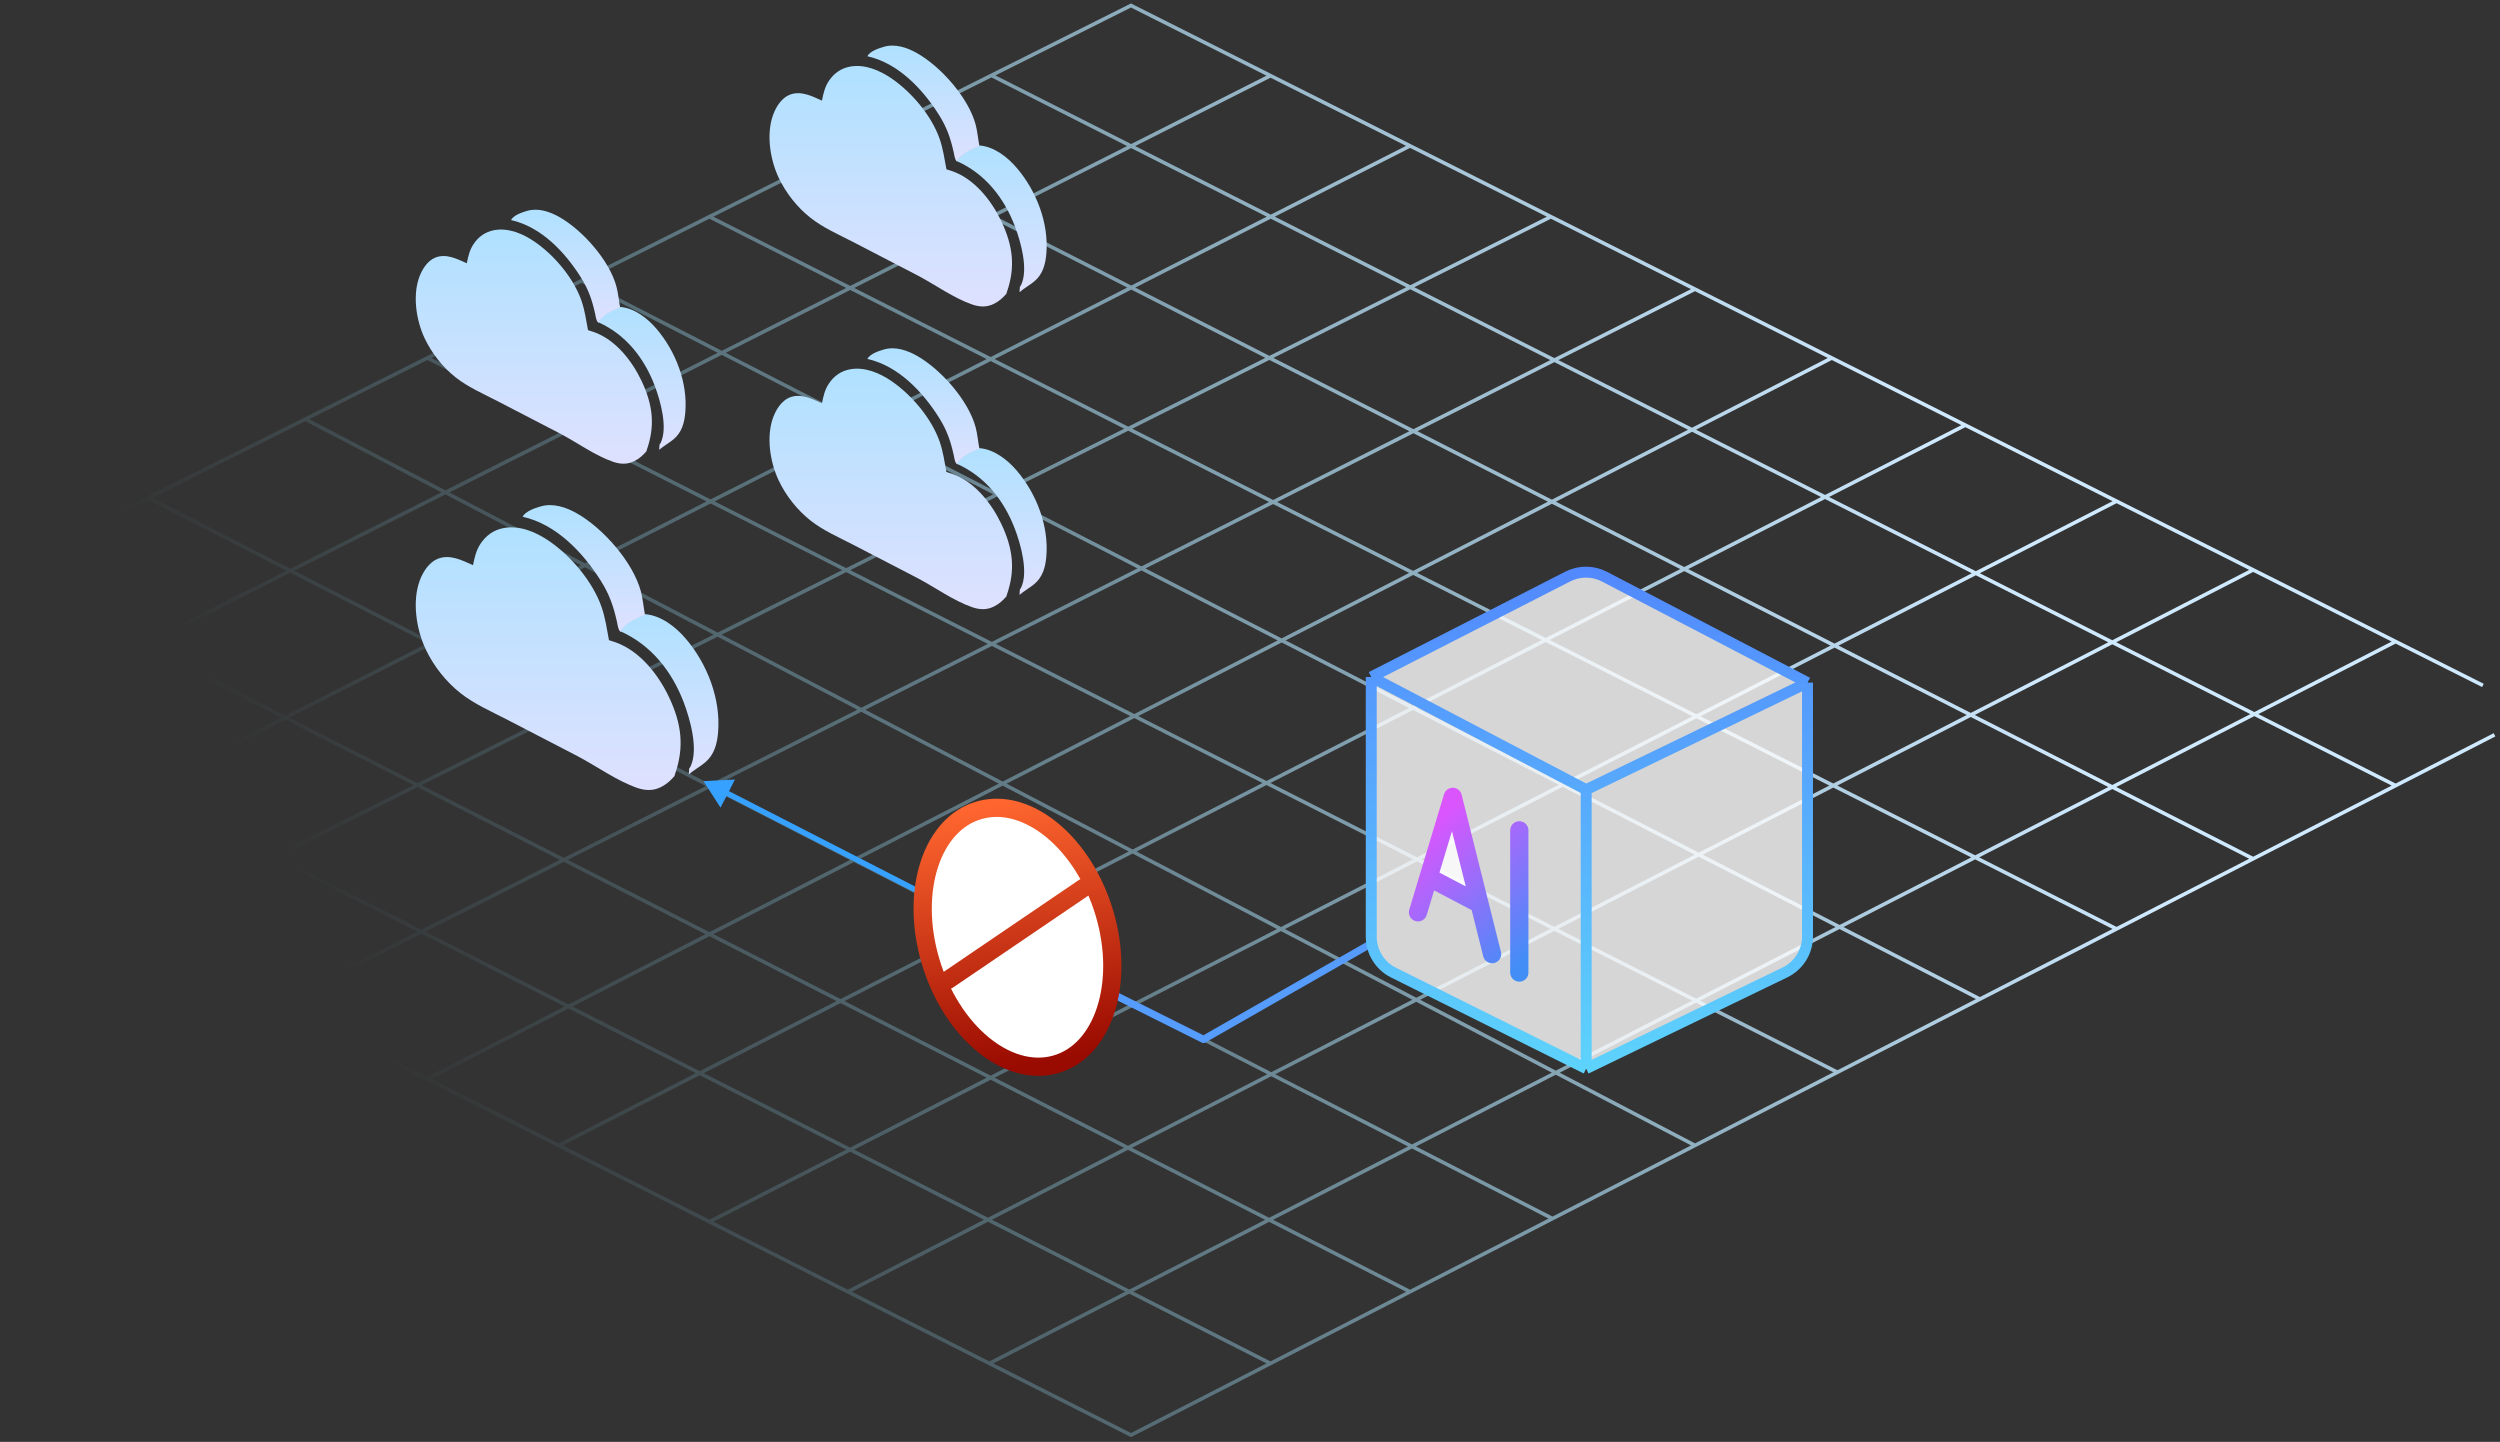 <svg width="456" height="263" viewBox="0 0 456 263" fill="none" xmlns="http://www.w3.org/2000/svg">
<rect x="0" y="0" width="456" height="263" fill="#333333" stroke="none"/>
<g clip-path="url(#clip0_896_33394)">
<path d="M452.879 125.02L436.97 117.019M436.97 117.019L410.985 103.95M436.97 117.019L180.46 248.688M455 134.03L436.97 143.29M436.97 143.29L410.985 156.635M436.97 143.29L180.833 13.753M257.197 235.615L0 104.35L27.046 90.8M257.197 235.615L231.742 248.688M257.197 235.615L283.182 222.27M27.046 90.8L283.182 222.27M27.046 90.8L55.682 76.454M231.742 248.688L206.288 261.76L180.46 248.688M231.742 248.688L0 130.85L231.742 13.802M283.182 222.27L309.167 208.925M180.46 248.688L154.632 235.615M231.742 13.802L206.288 1L180.833 13.753M231.742 13.802L257.197 26.604M55.682 76.454L309.167 208.925M55.682 76.454L77.954 65.295M309.167 208.925L335.151 195.58M77.954 65.295L335.151 195.58M77.954 65.295L106.061 51.214M335.151 195.58L361.136 182.235M106.061 51.214L361.136 182.235M106.061 51.214L129.394 39.524M361.136 182.235L386.061 169.435M386.061 169.435L129.394 39.524M386.061 169.435L410.985 156.635M129.394 39.524L155.379 26.505M155.379 26.505L410.985 156.635M155.379 26.505L180.833 13.753M257.197 26.604L0 157.35L23.877 169.435M257.197 26.604L282.885 39.524M23.877 169.435L282.885 39.524M23.877 169.435L77.954 196.806M282.885 39.524L309.167 52.742M77.954 196.806L334.126 65.295M77.954 196.806L101.899 208.925M309.167 52.742L52.5 182.235M309.167 52.742L334.126 65.295M334.126 65.295L358.485 77.546M101.899 208.925L358.485 77.546M101.899 208.925L129.394 222.841M358.485 77.546L386.061 91.415M129.394 222.841L386.061 91.415M129.394 222.841L154.632 235.615M386.061 91.415L410.985 103.95M154.632 235.615L410.985 103.95" stroke="url(#paint0_linear_896_33394)" stroke-width="0.665"/>
<path d="M85.144 48.024C85.4 46.771 85.641 45.635 86.353 44.554C87.255 43.184 88.529 42.272 90.156 41.978C92.769 41.506 95.421 42.651 97.533 44.1C101.113 46.556 104.615 50.715 106.049 54.815C106.654 56.546 106.918 58.419 107.255 60.219C107.625 60.328 107.992 60.446 108.356 60.575C112.286 61.985 115.263 65.787 116.999 69.434C119.068 73.78 119.557 77.612 117.949 82.139L117.93 82.289C117.28 83.047 116.624 83.636 115.731 84.092C114.455 84.743 113.163 84.693 111.836 84.235C108.57 83.11 105.283 80.736 102.206 79.106L90.686 73.134C88.153 71.826 85.347 70.599 83.105 68.83C80.742 66.964 78.736 64.418 77.453 61.698C75.929 58.465 75.222 53.935 76.486 50.511C76.992 49.137 77.958 47.585 79.367 47.001C81.35 46.179 83.355 47.214 85.144 48.024Z" fill="url(#paint1_linear_896_33394)"/>
<path d="M113.143 55.987C115.748 56.205 118.112 58.062 119.743 59.973C123.266 64.1 125.467 69.825 124.995 75.253C124.832 77.133 124.359 78.875 122.858 80.127C122.025 80.821 121.045 81.339 120.234 82.048L120.3 81.064C120.404 80.95 120.442 80.921 120.517 80.762C121.841 77.988 120.461 73.075 119.403 70.302C117.488 65.285 114.125 61.005 109.133 58.78C109.776 57.301 111.764 56.617 113.143 55.987Z" fill="url(#paint2_linear_896_33394)"/>
<path d="M93.207 40.138C93.701 39.233 95.208 38.738 96.147 38.463C98.148 37.877 100.268 38.592 102.018 39.581C106.269 41.984 111.174 47.508 112.447 52.294C112.778 53.538 112.861 54.824 113.114 56.085C111.752 56.716 109.788 57.401 109.152 58.883C108.725 58.498 108.67 57.751 108.549 57.206C107.989 54.693 107.32 52.763 105.941 50.574C103.023 45.942 98.684 41.358 93.207 40.138Z" fill="url(#paint3_linear_896_33394)"/>
<path d="M149.921 73.566C150.184 72.28 150.431 71.114 151.163 70.003C152.089 68.596 153.397 67.659 155.069 67.357C157.752 66.873 160.476 68.049 162.645 69.537C166.321 72.059 169.919 76.331 171.391 80.541C172.012 82.319 172.284 84.242 172.63 86.091C173.01 86.203 173.387 86.325 173.76 86.457C177.797 87.905 180.854 91.81 182.637 95.556C184.761 100.019 185.264 103.954 183.613 108.604L183.593 108.758C182.925 109.536 182.252 110.141 181.334 110.61C180.024 111.278 178.697 111.227 177.335 110.757C173.98 109.601 170.604 107.162 167.444 105.489L155.613 99.356C153.011 98.013 150.13 96.752 147.827 94.935C145.4 93.019 143.34 90.404 142.022 87.611C140.457 84.29 139.731 79.638 141.029 76.121C141.549 74.71 142.541 73.116 143.988 72.516C146.025 71.672 148.084 72.734 149.921 73.566Z" fill="url(#paint4_linear_896_33394)"/>
<path d="M178.676 81.744C181.351 81.968 183.78 83.875 185.455 85.837C189.073 90.075 191.333 95.956 190.849 101.53C190.681 103.461 190.195 105.25 188.653 106.535C187.798 107.248 186.791 107.78 185.959 108.508L186.027 107.498C186.134 107.38 186.172 107.351 186.25 107.188C187.609 104.339 186.192 99.293 185.105 96.445C183.139 91.292 179.685 86.897 174.558 84.611C175.219 83.093 177.26 82.391 178.676 81.744Z" fill="url(#paint5_linear_896_33394)"/>
<path d="M158.2 65.467C158.707 64.538 160.255 64.029 161.22 63.747C163.275 63.145 165.452 63.88 167.249 64.895C171.615 67.362 176.653 73.036 177.96 77.951C178.3 79.229 178.385 80.55 178.645 81.844C177.246 82.493 175.229 83.197 174.576 84.718C174.137 84.323 174.082 83.556 173.957 82.996C173.382 80.415 172.695 78.433 171.279 76.185C168.281 71.428 163.825 66.719 158.2 65.467Z" fill="url(#paint6_linear_896_33394)"/>
<path d="M149.921 18.354C150.184 17.067 150.431 15.901 151.163 14.79C152.089 13.384 153.397 12.447 155.069 12.145C157.752 11.66 160.476 12.837 162.645 14.325C166.321 16.846 169.919 21.118 171.391 25.329C172.012 27.107 172.284 29.03 172.63 30.879C173.01 30.991 173.387 31.113 173.76 31.245C177.797 32.693 180.854 36.598 182.637 40.343C184.761 44.806 185.264 48.742 183.613 53.392L183.593 53.546C182.925 54.324 182.252 54.929 181.334 55.397C180.024 56.066 178.697 56.014 177.335 55.544C173.98 54.388 170.604 51.95 167.444 50.277L155.613 44.143C153.011 42.8 150.13 41.54 147.827 39.722C145.4 37.806 143.34 35.192 142.022 32.398C140.457 29.078 139.731 24.426 141.029 20.908C141.549 19.498 142.541 17.903 143.988 17.304C146.025 16.46 148.084 17.522 149.921 18.354Z" fill="url(#paint7_linear_896_33394)"/>
<path d="M178.676 26.532C181.351 26.756 183.78 28.663 185.455 30.625C189.073 34.863 191.333 40.743 190.849 46.318C190.681 48.249 190.195 50.038 188.653 51.324C187.798 52.036 186.791 52.569 185.959 53.297L186.027 52.286C186.134 52.169 186.172 52.139 186.25 51.976C187.609 49.127 186.192 44.081 185.105 41.233C183.139 36.08 179.685 31.685 174.558 29.399C175.219 27.881 177.26 27.179 178.676 26.532Z" fill="url(#paint8_linear_896_33394)"/>
<path d="M158.2 10.255C158.707 9.326 160.255 8.817 161.22 8.535C163.275 7.933 165.452 8.668 167.249 9.683C171.615 12.15 176.653 17.824 177.96 22.739C178.3 24.017 178.385 25.338 178.645 26.633C177.246 27.281 175.229 27.985 174.576 29.506C174.137 29.111 174.082 28.344 173.957 27.784C173.382 25.203 172.695 23.221 171.279 20.973C168.281 16.216 163.825 11.508 158.2 10.255Z" fill="url(#paint9_linear_896_33394)"/>
<path d="M86.276 103.093C86.564 101.688 86.834 100.414 87.632 99.201C88.644 97.665 90.073 96.641 91.898 96.312C94.829 95.783 97.803 97.067 100.173 98.692C104.187 101.446 108.116 106.112 109.724 110.71C110.402 112.652 110.699 114.752 111.077 116.771C111.492 116.893 111.903 117.027 112.311 117.171C116.72 118.752 120.059 123.017 122.006 127.108C124.326 131.982 124.875 136.279 123.071 141.358L123.05 141.526C122.321 142.376 121.586 143.036 120.583 143.548C119.152 144.279 117.703 144.222 116.215 143.709C112.552 142.446 108.865 139.783 105.413 137.956L92.493 131.258C89.651 129.791 86.504 128.414 83.99 126.429C81.339 124.337 79.089 121.482 77.65 118.431C75.94 114.805 75.147 109.724 76.565 105.882C77.133 104.342 78.217 102.601 79.797 101.946C82.021 101.024 84.27 102.184 86.276 103.093Z" fill="url(#paint10_linear_896_33394)"/>
<path d="M117.68 112.025C120.602 112.269 123.254 114.352 125.083 116.495C129.035 121.124 131.503 127.546 130.974 133.634C130.791 135.743 130.261 137.696 128.577 139.1C127.643 139.879 126.543 140.46 125.634 141.255L125.708 140.152C125.825 140.023 125.867 139.991 125.952 139.813C127.436 136.701 125.888 131.191 124.702 128.081C122.554 122.453 118.782 117.653 113.183 115.157C113.905 113.499 116.134 112.732 117.68 112.025Z" fill="url(#paint11_linear_896_33394)"/>
<path d="M95.319 94.249C95.873 93.235 97.563 92.679 98.617 92.371C100.862 91.713 103.239 92.516 105.202 93.625C109.97 96.319 115.472 102.516 116.899 107.883C117.27 109.279 117.363 110.721 117.648 112.135C116.12 112.844 113.917 113.612 113.204 115.274C112.724 114.842 112.664 114.005 112.527 113.393C111.899 110.575 111.149 108.41 109.602 105.955C106.329 100.759 101.462 95.617 95.319 94.249Z" fill="url(#paint12_linear_896_33394)"/>
<path d="M128.301 142.473L131.427 147.312L134.054 142.185L128.301 142.473ZM167.886 162.762L168.114 162.318L132.524 144.077L132.297 144.521L132.069 144.965L167.659 163.206L167.886 162.762Z" fill="#36A1FF"/>
<path d="M202.888 181.271L219.518 189.586L249.785 172.291" stroke="#559CFD" stroke-width="1.33" stroke-linecap="round" stroke-linejoin="round"/>
<path d="M201.465 166.615C205.252 179.432 201.216 191.768 192.45 194.167C183.683 196.566 173.507 188.121 169.719 175.304C165.932 162.487 169.968 150.151 178.735 147.752C187.501 145.353 197.678 153.798 201.465 166.615Z" fill="white"/>
<path d="M172.918 178.738L197.655 161.932M201.465 166.615C205.252 179.432 201.216 191.768 192.45 194.167C183.683 196.566 173.507 188.121 169.719 175.304C165.932 162.487 169.968 150.151 178.735 147.752C187.501 145.353 197.678 153.798 201.465 166.615Z" stroke="url(#paint13_linear_896_33394)" stroke-width="3.326" stroke-linecap="round" stroke-linejoin="round"/>
<path d="M250.117 123.482L285.954 105.162C288.065 104.083 290.568 104.093 292.67 105.19L329.691 124.51V170.792C329.691 173.599 328.086 176.158 325.56 177.38L289.319 194.908L254.172 177.401C251.688 176.164 250.117 173.627 250.117 170.851V123.482Z" fill="white" fill-opacity="0.8"/>
<path d="M250.117 123.482L285.954 105.162C288.065 104.083 290.568 104.093 292.67 105.19L329.691 124.51M250.117 123.482L289.319 144.036M250.117 123.482V170.851C250.117 173.627 251.688 176.164 254.172 177.401L289.319 194.908M329.691 124.51L289.319 144.036M329.691 124.51V170.792C329.691 173.599 328.086 176.158 325.56 177.38L289.319 194.908M289.319 144.036V194.908" stroke="url(#paint14_linear_896_33394)" stroke-width="1.996"/>
<path d="M264.985 145.35L260.572 159.997L269.868 164.88L264.985 145.35Z" fill="white" fill-opacity="0.8"/>
<path d="M258.641 166.405L260.572 159.997M260.572 159.997L264.985 145.35L269.868 164.88M260.572 159.997L269.868 164.88M269.868 164.88L272.157 174.034M277.122 151.453V177.391" stroke="url(#paint15_linear_896_33394)" stroke-width="3.326" stroke-linecap="round" stroke-linejoin="round"/>
</g>
<defs>
<linearGradient id="paint0_linear_896_33394" x1="343.636" y1="65.66" x2="72.18" y2="196.691" gradientUnits="userSpaceOnUse">
<stop stop-color="#CFE9FF"/>
<stop offset="1" stop-color="#8AE2FF" stop-opacity="0"/>
</linearGradient>
<linearGradient id="paint1_linear_896_33394" x1="97.369" y1="41.87" x2="97.369" y2="84.58" gradientUnits="userSpaceOnUse">
<stop stop-color="#AFE1FF"/>
<stop offset="1" stop-color="#DEE1FF"/>
</linearGradient>
<linearGradient id="paint2_linear_896_33394" x1="117.096" y1="55.987" x2="117.096" y2="82.048" gradientUnits="userSpaceOnUse">
<stop stop-color="#AFE1FF"/>
<stop offset="1" stop-color="#DEE1FF"/>
</linearGradient>
<linearGradient id="paint3_linear_896_33394" x1="103.161" y1="38.252" x2="103.161" y2="58.883" gradientUnits="userSpaceOnUse">
<stop stop-color="#AFE1FF"/>
<stop offset="1" stop-color="#DEE1FF"/>
</linearGradient>
<linearGradient id="paint4_linear_896_33394" x1="162.476" y1="67.247" x2="162.476" y2="111.111" gradientUnits="userSpaceOnUse">
<stop stop-color="#AFE1FF"/>
<stop offset="1" stop-color="#DEE1FF"/>
</linearGradient>
<linearGradient id="paint5_linear_896_33394" x1="182.736" y1="81.744" x2="182.736" y2="108.508" gradientUnits="userSpaceOnUse">
<stop stop-color="#AFE1FF"/>
<stop offset="1" stop-color="#DEE1FF"/>
</linearGradient>
<linearGradient id="paint6_linear_896_33394" x1="168.423" y1="63.529" x2="168.423" y2="84.718" gradientUnits="userSpaceOnUse">
<stop stop-color="#AFE1FF"/>
<stop offset="1" stop-color="#DEE1FF"/>
</linearGradient>
<linearGradient id="paint7_linear_896_33394" x1="162.476" y1="12.034" x2="162.476" y2="55.899" gradientUnits="userSpaceOnUse">
<stop stop-color="#AFE1FF"/>
<stop offset="1" stop-color="#DEE1FF"/>
</linearGradient>
<linearGradient id="paint8_linear_896_33394" x1="182.736" y1="26.532" x2="182.736" y2="53.296" gradientUnits="userSpaceOnUse">
<stop stop-color="#AFE1FF"/>
<stop offset="1" stop-color="#DEE1FF"/>
</linearGradient>
<linearGradient id="paint9_linear_896_33394" x1="168.423" y1="8.317" x2="168.423" y2="29.506" gradientUnits="userSpaceOnUse">
<stop stop-color="#AFE1FF"/>
<stop offset="1" stop-color="#DEE1FF"/>
</linearGradient>
<linearGradient id="paint10_linear_896_33394" x1="99.988" y1="96.191" x2="99.988" y2="144.096" gradientUnits="userSpaceOnUse">
<stop stop-color="#AFE1FF"/>
<stop offset="1" stop-color="#DEE1FF"/>
</linearGradient>
<linearGradient id="paint11_linear_896_33394" x1="122.114" y1="112.025" x2="122.114" y2="141.255" gradientUnits="userSpaceOnUse">
<stop stop-color="#AFE1FF"/>
<stop offset="1" stop-color="#DEE1FF"/>
</linearGradient>
<linearGradient id="paint12_linear_896_33394" x1="106.484" y1="92.133" x2="106.484" y2="115.274" gradientUnits="userSpaceOnUse">
<stop stop-color="#AFE1FF"/>
<stop offset="1" stop-color="#DEE1FF"/>
</linearGradient>
<linearGradient id="paint13_linear_896_33394" x1="176.348" y1="147.345" x2="184.99" y2="194.684" gradientUnits="userSpaceOnUse">
<stop stop-color="#FF662F"/>
<stop offset="1" stop-color="#990A00"/>
</linearGradient>
<linearGradient id="paint14_linear_896_33394" x1="289.904" y1="103.441" x2="289.904" y2="194.908" gradientUnits="userSpaceOnUse">
<stop stop-color="#5288FD"/>
<stop offset="1" stop-color="#5DD3FC"/>
</linearGradient>
<linearGradient id="paint15_linear_896_33394" x1="260.847" y1="150.537" x2="281.251" y2="172.614" gradientUnits="userSpaceOnUse">
<stop stop-color="#DB55FD"/>
<stop offset="1" stop-color="#418EF7"/>
</linearGradient>
<clipPath id="clip0_896_33394">
<rect width="456" height="263" fill="white"/>
</clipPath>
</defs>
</svg>
